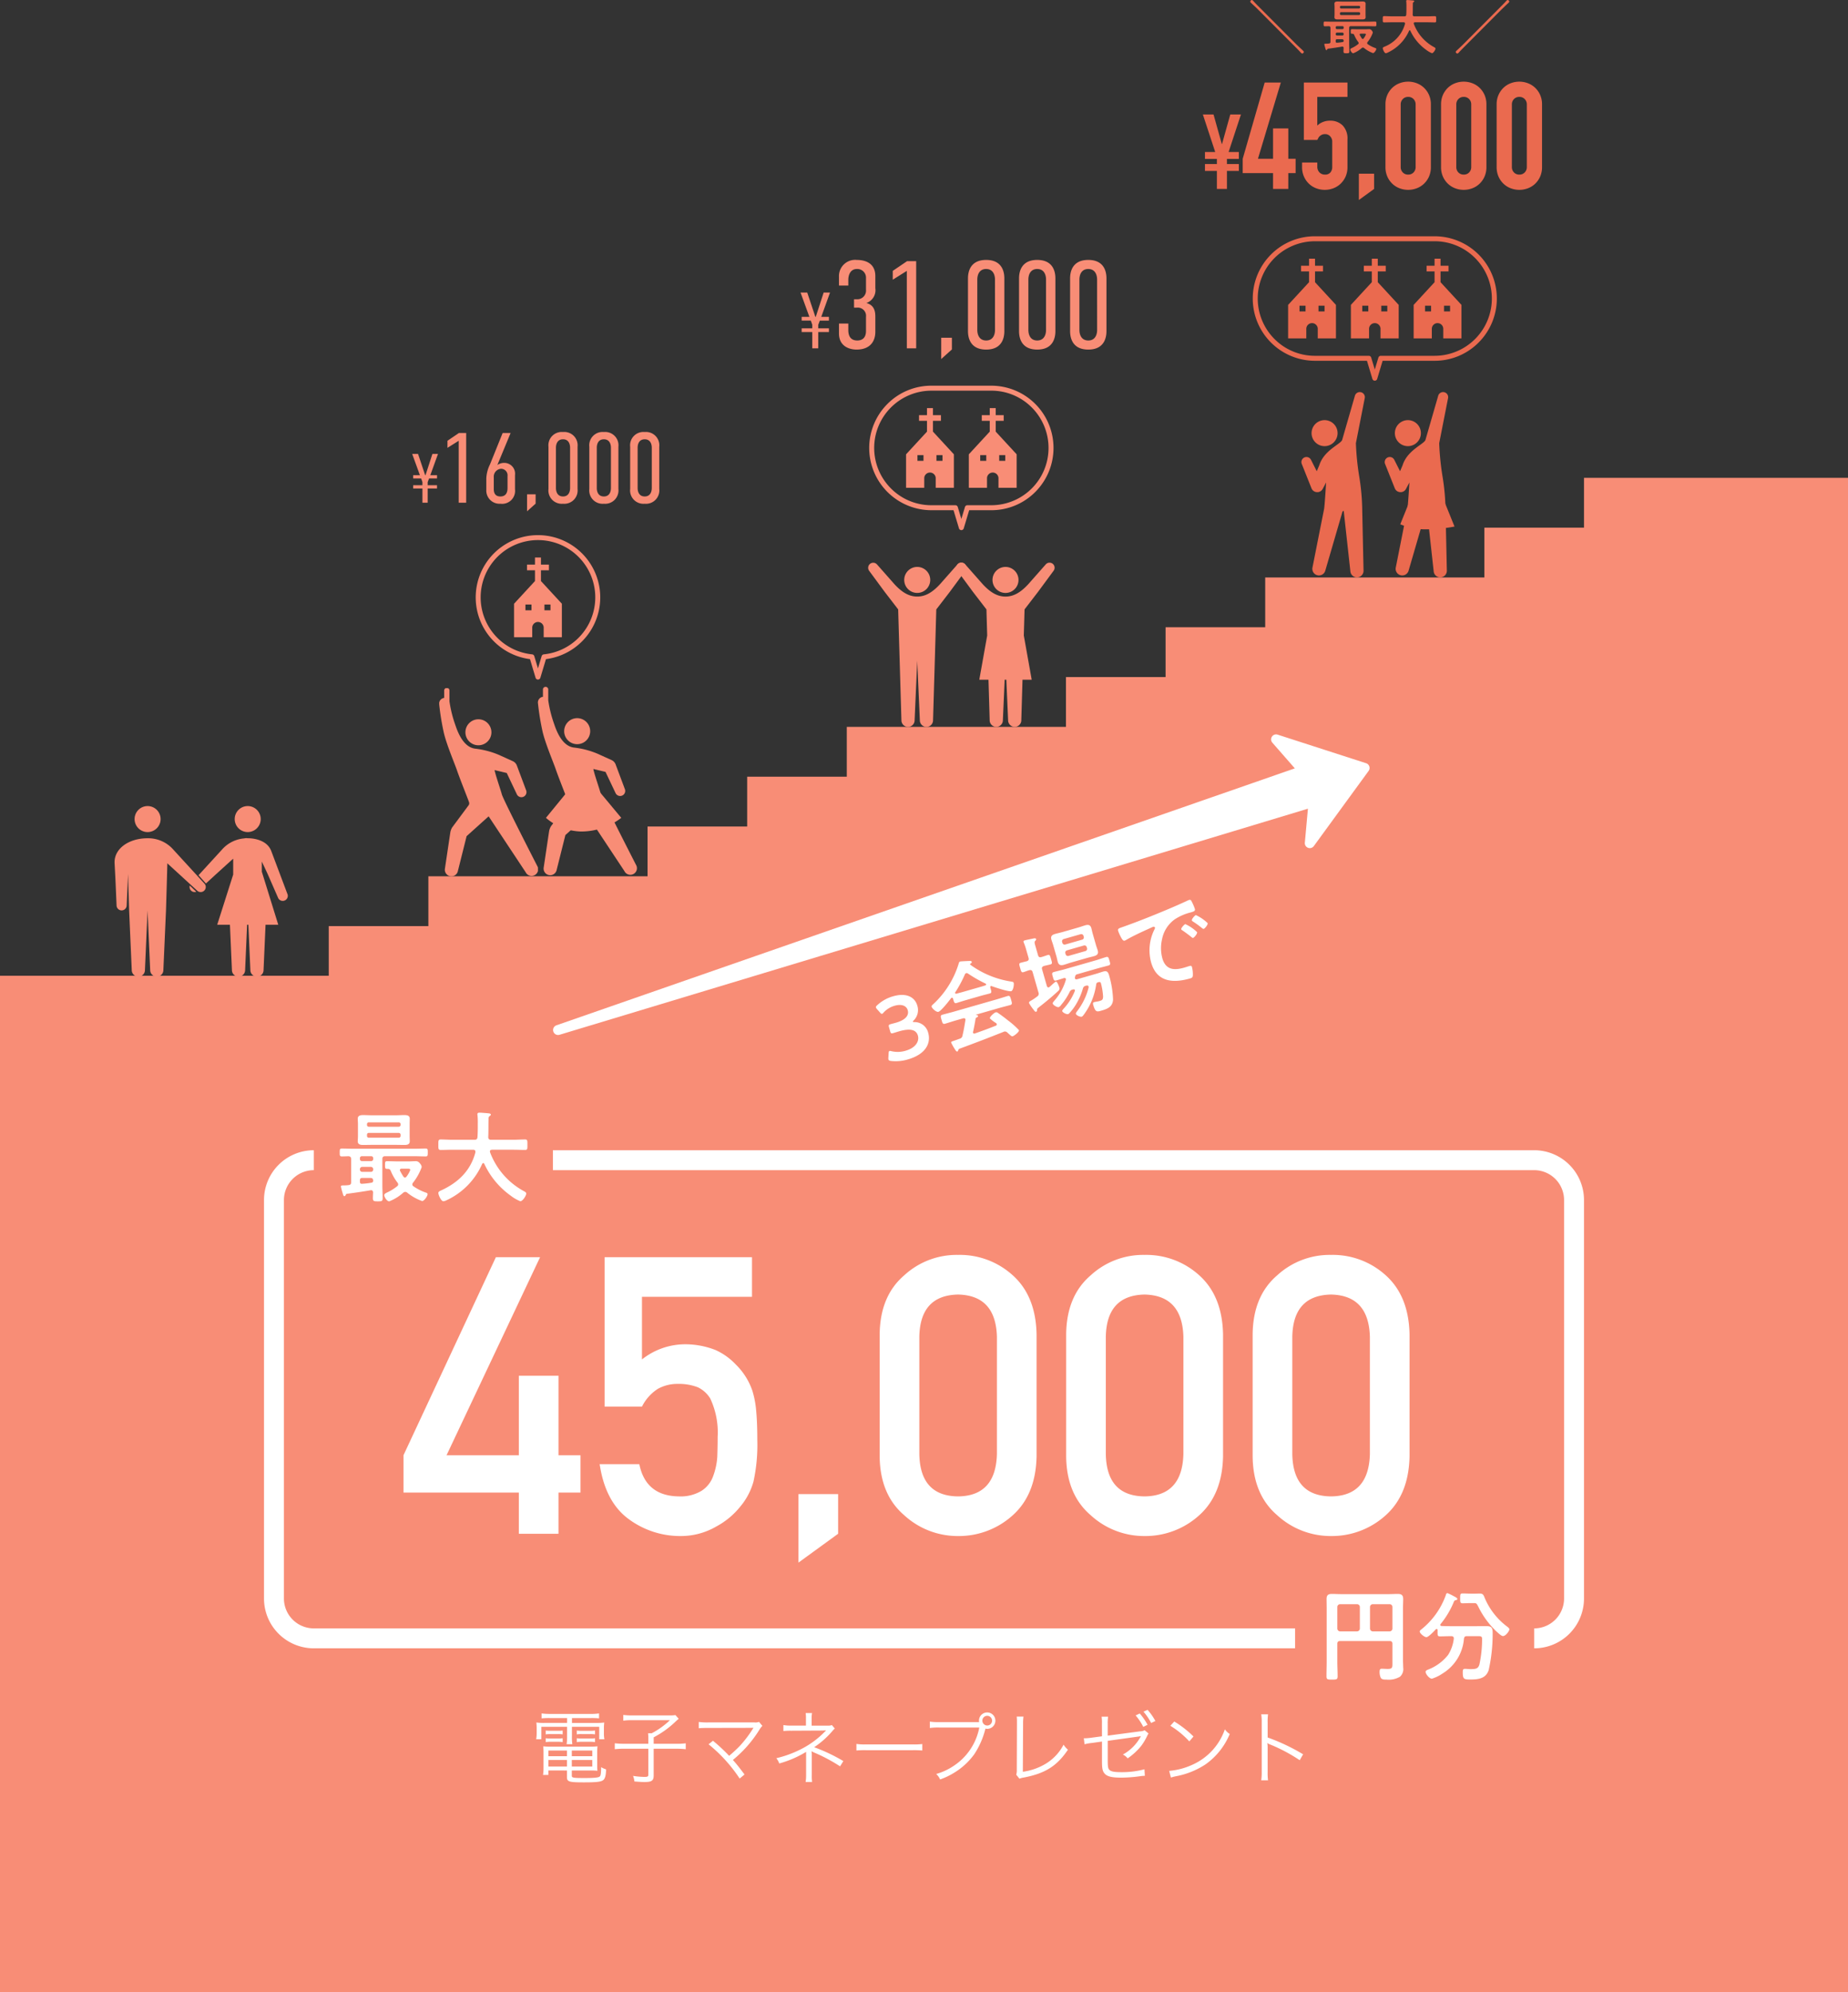 <svg xmlns="http://www.w3.org/2000/svg" xmlns:xlink="http://www.w3.org/1999/xlink" width="371" height="399.936" viewBox="0 0 371 399.936"><rect x="0" y="0" width="371" height="399.936" fill="#333333" stroke="none"/><defs><clipPath id="a"><rect width="19.72" height="32.968" fill="#f88d76"/></clipPath><clipPath id="b"><rect width="19.828" height="37.778" fill="#f88d76"/></clipPath><clipPath id="c"><rect width="12.724" height="37.216" fill="#ea6a4f"/></clipPath><clipPath id="d"><rect width="14.006" height="37.216" fill="#ea6a4f"/></clipPath><clipPath id="e"><rect width="34.774" height="34.241" fill="#f88d76"/></clipPath><clipPath id="f"><path d="M-10,0H0V5.1H48V0H255V100H245V82.522H197V100H-10Z" transform="translate(10)" fill="none" stroke="#fff" stroke-width="4"/></clipPath></defs><g transform="translate(-2 -4544.064)"><g transform="translate(0 -5405)"><path d="M0,120V100H66V90H86V80h44V70h20V60h20V50h44V40h20V30h20V20h44V10h20V0h53V120Z" transform="translate(2 10045)" fill="#f88d76"/><rect width="371" height="204" transform="translate(2 10145)" fill="#f88d76"/><g transform="translate(176.28 10062.032)"><g transform="translate(0 0)" clip-path="url(#a)"><path d="M13.337,3.566a2.61,2.61,0,1,1-2.61-2.61,2.61,2.61,0,0,1,2.61,2.61" transform="translate(-0.866 -0.102)" fill="#f88d76"/><path d="M19.342.226a1.014,1.014,0,0,0-1.428.153l-3.47,3.93C12.89,6,11.47,6.805,9.86,6.805S6.83,6,5.275,4.309L1.806.379A1.016,1.016,0,0,0,.225,1.655l3.111,4.22,2.7,3.511c.1,3.655.651,22.258.651,22.258a1.324,1.324,0,1,0,2.649,0L9.86,19.7l.526,11.947a1.324,1.324,0,1,0,2.649,0s.554-18.6.652-22.258l2.7-3.511L19.5,1.655A1.016,1.016,0,0,0,19.342.226" transform="translate(0 0)" fill="#f88d76"/></g></g><g transform="translate(90.171 10087.222)"><g transform="translate(0 0)" clip-path="url(#b)"><path d="M11.113,9.607A2.61,2.61,0,1,1,8.5,7a2.611,2.611,0,0,1,2.61,2.61" transform="translate(-0.628 -0.746)" fill="#f88d76"/><path d="M19.656,35.644S12.8,22.29,12.563,21.287c-.162-.689-1.268-3.832-1.445-4.835l2.445.588,2.009,4.236a1.015,1.015,0,0,0,1.872-.789L15.57,15.48a1.559,1.559,0,0,0-.8-.818l-2.874-1.3a17.213,17.213,0,0,0-4.673-1.209c-2.109-.264-3.289-2.666-3.95-4.658A24.548,24.548,0,0,1,2.064,2.67V.534A.534.534,0,1,0,1,.534V1.97c-.038,0-.074.006-.112.013A1.152,1.152,0,0,0,.007,3.321,51.52,51.52,0,0,0,.934,8.98C1.5,11.388,3.1,15.126,3.572,16.511c.606,1.778,2.4,6.222,2.441,6.465a.7.7,0,0,1-.083.507c-.092.134-3.313,4.467-3.313,4.467a3.008,3.008,0,0,0-.371.939l-1.093,7.33a1.324,1.324,0,0,0,2.606.472l1.746-6.972,4.422-3.98,7.424,11.21a1.324,1.324,0,1,0,2.3-1.3" transform="translate(0 0)" fill="#f88d76"/></g></g><g transform="translate(263.276 10027.783)"><g transform="translate(0 0)" clip-path="url(#c)"><path d="M5.792,6.467A2.611,2.611,0,1,1,2.438,8.008,2.611,2.611,0,0,1,5.792,6.467" transform="translate(-0.243 -0.672)" fill="#ea6a4f"/><path d="M11.946.029a1.015,1.015,0,0,0-1.226.75L9.266,5.815,8.176,9.592c-.247.852-3.638,2.04-4.594,5.1l-.51,1.2L1.942,13.655a1.016,1.016,0,1,0-1.852.835l1.9,4.768c0,.014.012.029.017.044l.023.058,0,0c.013.029.029.058.045.087l.012.023c.018.03.038.06.058.089l.01.014c.024.033.049.065.076.1s.052.054.079.08l.007.007c.029.028.062.054.094.079l.012.008a1.019,1.019,0,0,0,.091.062l.021.013c.029.017.058.032.088.047l0,0,.03.013.078.032.05.016c.021.007.044.014.066.02s.037.009.055.013l.064.013.054.007.067.006H3.22l.044,0c.026,0,.052,0,.078-.007l.04-.007c.026,0,.053-.009.079-.016s.029-.008.044-.012.048-.013.071-.022.036-.013.054-.021a.521.521,0,0,0,.052-.021l.008,0c.02-.009.038-.02.057-.029l.053-.028.04-.026a1.237,1.237,0,0,0,.392-.4l.01-.018c.018-.029.035-.06.05-.091l0,0,.658-1.241s-.257,4.382-.4,5.3l-1,5.029-1.327,6.7A1.324,1.324,0,1,0,4.8,35.8l1.911-6.561,1.434-4.921c.106-.489.372-.628.368-.228l.561,5.1.748,6.792a1.324,1.324,0,0,0,2.642-.173l-.148-6.832-.111-5.124a44.959,44.959,0,0,0-.581-6.754,53.277,53.277,0,0,1-.692-6.836L11.689,6.4,12.7,1.255a1.017,1.017,0,0,0-.75-1.227" transform="translate(0 0)" fill="#ea6a4f"/></g></g><g transform="translate(280 10027.783)"><g transform="translate(0 0)" clip-path="url(#d)"><path d="M5.792,6.467A2.611,2.611,0,1,1,2.438,8.008,2.611,2.611,0,0,1,5.792,6.467" transform="translate(-0.243 -0.672)" fill="#ea6a4f"/><path d="M11.946.029a1.015,1.015,0,0,0-1.226.75L9.266,5.815,8.176,9.592c-.247.852-3.638,2.04-4.594,5.1l-.51,1.2L1.942,13.655a1.016,1.016,0,1,0-1.852.835l1.9,4.768c0,.014.012.029.017.044l.023.058,0,0c.013.029.029.058.045.087l.012.023c.018.03.038.06.058.089l.01.014c.024.033.049.065.076.1s.052.054.079.08l.007.007c.029.028.062.054.094.079l.012.008a1.019,1.019,0,0,0,.091.062l.021.013c.029.017.058.032.088.047l0,0,.03.013.078.032.05.016c.021.007.044.014.066.02s.037.009.055.013l.064.013.054.007.067.006H3.22l.044,0c.026,0,.052,0,.078-.007l.04-.007c.026,0,.053-.009.079-.016s.029-.008.044-.012.048-.013.071-.022.036-.013.054-.021a.521.521,0,0,0,.052-.021l.008,0c.02-.009.038-.02.057-.029l.053-.028.04-.026a1.237,1.237,0,0,0,.392-.4l.01-.018c.018-.029.035-.06.05-.091l0,0,.658-1.241s-.257,4.382-.4,5.3l-1,5.029-1.327,6.7A1.324,1.324,0,1,0,4.8,35.8l1.911-6.561,1.434-4.921c.106-.489.372-.628.368-.228l.561,5.1.748,6.792a1.324,1.324,0,0,0,2.642-.173l-.148-6.832-.111-5.124a44.959,44.959,0,0,0-.581-6.754,53.277,53.277,0,0,1-.692-6.836L11.689,6.4,12.7,1.255a1.017,1.017,0,0,0-.75-1.227" transform="translate(0 0)" fill="#ea6a4f"/><path d="M4.853,22.243l-1.741,4.3A13.2,13.2,0,0,0,8.149,27.56,32.139,32.139,0,0,0,14.006,27l-2.094-5.173Z" fill="#ea6a4f"/></g></g><g transform="translate(25 10110.9)"><g transform="translate(0 0)" clip-path="url(#e)"><path d="M18.01,16.3l-3.54-3.866-2.656-2.9a6.719,6.719,0,0,0-5.186-2.3C2.886,7.23-.064,9.3,0,12.128L.174,15.46.4,20.7a1.016,1.016,0,0,0,2.032,0l.23-5.237.047-1.068c.091,3.4.215,7.348.215,7.348l.225,5.121.3,6.827a1.324,1.324,0,1,0,2.649,0l.3-6.827.225-5.117.226,5.117.3,6.827a1.324,1.324,0,1,0,2.649,0l.3-6.827.225-5.121s.185-5.883.271-9.476l2.108,1.93,3.866,3.54A1.016,1.016,0,0,0,18.01,16.3" transform="translate(0 -0.771)" fill="#f88d76"/><path d="M27,2.61A2.61,2.61,0,1,0,29.613,0,2.61,2.61,0,0,0,27,2.61" transform="translate(-2.88 0)" fill="#f88d76"/><path d="M4.5,2.61A2.611,2.611,0,1,0,7.108,0,2.611,2.611,0,0,0,4.5,2.61" transform="translate(-0.48 0)" fill="#f88d76"/><path d="M18.2,19.11a1.008,1.008,0,0,1-1.3-1.244Z" transform="translate(-1.798 -1.906)" fill="#f88d76"/><path d="M36.718,18.429l-3.273-8.7c-1.051-2.625-4.7-2.5-4.7-2.5a1.913,1.913,0,0,0-.714.032,6.667,6.667,0,0,0-4.471,2.27l-2.656,2.9L18.87,14.652l1.481,1.662,2.316-2.123,3.16-2.862v3.195L22.618,24.6h2.555l.1,2.261.3,6.827a1.324,1.324,0,1,0,2.649,0l.3-6.827.1-2.261h.252l.1,2.261.3,6.827a1.324,1.324,0,1,0,2.649,0l.3-6.827.1-2.261h2.554l-3.3-10.648V11.915l1.147,2.441,2.1,4.8a1.016,1.016,0,0,0,1.9-.731" transform="translate(-2.013 -0.769)" fill="#f88d76"/></g></g><g transform="translate(98 10057)"><path d="M12,28.5a.5.5,0,0,1-.479-.356L10.4,24.4a12.5,12.5,0,1,1,3.206,0L12.48,28.144A.5.5,0,0,1,12,28.5Zm0-28a11.5,11.5,0,0,0-1.169,22.941.5.5,0,0,1,.429.354L12,26.26l.74-2.465a.5.5,0,0,1,.429-.354A11.5,11.5,0,0,0,12,.5Z" fill="#f88d76"/><g transform="translate(7.2 4)"><path d="M115.974,4.722V2.556h1.6V1.42h-1.6V0h-1.2V1.42h-1.6V2.556h1.6V4.722l-4.2,4.556V16h3.65V14.022a1.152,1.152,0,0,1,2.3,0V16h3.65V9.278Zm-1.9,5.867H112.86V9.439h1.214Zm3.814,0h-1.214V9.439h1.214Z" transform="translate(-110.574)" fill="#f88d76"/></g></g><g transform="translate(177 10027)"><path d="M18,28.5a.5.5,0,0,1-.479-.356L16.428,24.5H12A12.5,12.5,0,0,1,3.161,3.161,12.418,12.418,0,0,1,12-.5H24a12.5,12.5,0,0,1,8.839,21.339A12.419,12.419,0,0,1,24,24.5H19.572l-1.093,3.643A.5.5,0,0,1,18,28.5ZM12,.5A11.5,11.5,0,0,0,3.868,20.132,11.424,11.424,0,0,0,12,23.5h4.8a.5.5,0,0,1,.479.356L18,26.26l.721-2.4A.5.5,0,0,1,19.2,23.5H24A11.5,11.5,0,0,0,32.132,3.868,11.426,11.426,0,0,0,24,.5Z" fill="#f88d76"/><g transform="translate(6.9 4)"><path d="M115.974,4.722V2.556h1.6V1.42h-1.6V0h-1.2V1.42h-1.6V2.556h1.6V4.722l-4.2,4.556V16h3.65V14.022a1.152,1.152,0,0,1,2.3,0V16h3.65V9.278Zm-1.9,5.867H112.86V9.439h1.214Zm3.814,0h-1.214V9.439h1.214Z" transform="translate(-110.574)" fill="#f88d76"/></g><g transform="translate(19.5 4)"><path d="M115.974,4.722V2.556h1.6V1.42h-1.6V0h-1.2V1.42h-1.6V2.556h1.6V4.722l-4.2,4.556V16h3.65V14.022a1.152,1.152,0,0,1,2.3,0V16h3.65V9.278Zm-1.9,5.867H112.86V9.439h1.214Zm3.814,0h-1.214V9.439h1.214Z" transform="translate(-110.574)" fill="#f88d76"/></g></g><g transform="translate(254 9997)"><path d="M24,28.5h0a.5.5,0,0,1-.479-.356L22.428,24.5H12A12.5,12.5,0,0,1,3.161,3.161,12.417,12.417,0,0,1,12-.5H36a12.5,12.5,0,0,1,8.839,21.339A12.418,12.418,0,0,1,36,24.5H25.572l-1.093,3.643A.5.5,0,0,1,24,28.5ZM12,.5A11.5,11.5,0,0,0,3.868,20.132,11.424,11.424,0,0,0,12,23.5H22.8a.5.5,0,0,1,.479.356L24,26.26l.721-2.4A.5.5,0,0,1,25.2,23.5H36A11.5,11.5,0,0,0,44.132,3.868,11.424,11.424,0,0,0,36,.5Z" fill="#ea6a4f"/><g transform="translate(19.2 4)"><path d="M115.974,4.722V2.556h1.6V1.42h-1.6V0h-1.2V1.42h-1.6V2.556h1.6V4.722l-4.2,4.556V16h3.65V14.022a1.152,1.152,0,0,1,2.3,0V16h3.65V9.278Zm-1.9,5.867H112.86V9.439h1.214Zm3.814,0h-1.214V9.439h1.214Z" transform="translate(-110.574)" fill="#ea6a4f"/></g><g transform="translate(6.6 4)"><path d="M115.974,4.722V2.556h1.6V1.42h-1.6V0h-1.2V1.42h-1.6V2.556h1.6V4.722l-4.2,4.556V16h3.65V14.022a1.152,1.152,0,0,1,2.3,0V16h3.65V9.278Zm-1.9,5.867H112.86V9.439h1.214Zm3.814,0h-1.214V9.439h1.214Z" transform="translate(-110.574)" fill="#ea6a4f"/></g><g transform="translate(31.8 4)"><path d="M115.974,4.722V2.556h1.6V1.42h-1.6V0h-1.2V1.42h-1.6V2.556h1.6V4.722l-4.2,4.556V16h3.65V14.022a1.152,1.152,0,0,1,2.3,0V16h3.65V9.278Zm-1.9,5.867H112.86V9.439h1.214Zm3.814,0h-1.214V9.439h1.214Z" transform="translate(-110.574)" fill="#ea6a4f"/></g></g><path d="M-25.054-3.514v.658h1.862V0h1.05V-2.856h1.876v-.658h-1.876V-4.13l.28-.742h1.6V-5.53H-21.61l1.54-4.27h-1.12l-1.386,4.27h-.07L-24.074-9.8H-25.25L-23.7-5.53h-1.358v.658h1.61l.252.714v.644ZM-15.91,0h1.5V-14h-1.46l-2.3,1.56v1.42l2.26-1.42Zm8.82-14L-9.63-7.7a6.964,6.964,0,0,0-.74,2.82v2.3A2.654,2.654,0,0,0-7.53.2,2.6,2.6,0,0,0-4.61-2.7V-5.56A2.166,2.166,0,0,0-6.79-8a2.408,2.408,0,0,0-1.36.42L-5.49-14Zm.98,11.04c0,.76-.22,1.7-1.44,1.7-1.3,0-1.32-1.12-1.32-1.52V-5.12a1.577,1.577,0,0,1,1.48-1.7A1.319,1.319,0,0,1-6.11-5.34ZM-2.19-1.7V1.72L-.47.18V-1.7ZM7.95-11.24A2.676,2.676,0,0,0,5.03-14.2a2.676,2.676,0,0,0-2.92,2.96v8.48A2.676,2.676,0,0,0,5.03.2,2.676,2.676,0,0,0,7.95-2.76ZM6.45-2.96c0,.78-.32,1.7-1.42,1.7s-1.42-.92-1.42-1.7v-8.08c0-.78.32-1.7,1.42-1.7s1.42.92,1.42,1.7Zm9.7-8.28a2.676,2.676,0,0,0-2.92-2.96,2.676,2.676,0,0,0-2.92,2.96v8.48A2.676,2.676,0,0,0,13.23.2a2.676,2.676,0,0,0,2.92-2.96Zm-1.5,8.28c0,.78-.32,1.7-1.42,1.7s-1.42-.92-1.42-1.7v-8.08c0-.78.32-1.7,1.42-1.7s1.42.92,1.42,1.7Zm9.7-8.28a2.676,2.676,0,0,0-2.92-2.96,2.676,2.676,0,0,0-2.92,2.96v8.48A2.676,2.676,0,0,0,21.43.2a2.676,2.676,0,0,0,2.92-2.96Zm-1.5,8.28c0,.78-.32,1.7-1.42,1.7s-1.42-.92-1.42-1.7v-8.08c0-.78.32-1.7,1.42-1.7s1.42.92,1.42,1.7Z" transform="translate(110 10050)" fill="#f88d76"/><path d="M-31.061-4.016v.752h2.128V0h1.2V-3.264h2.144v-.752h-2.144v-.7l.32-.848h1.824V-6.32h-1.536l1.76-4.88h-1.28l-1.584,4.88h-.08l-1.632-4.88h-1.344l1.776,4.88h-1.552v.752h1.84l.288.816v.736ZM-23.57-12.6h1.875v-1.175c0-.75.3-2.15,1.725-2.15A1.73,1.73,0,0,1-18.145-14.1v2.325A1.744,1.744,0,0,1-19.92-9.85h-.625v1.675h.6a1.653,1.653,0,0,1,1.8,1.85V-3.5c0,1.55-.925,1.925-1.75,1.925-1.55,0-1.8-1.225-1.8-2.075V-4.975H-23.57V-3c0,2.675,2.2,3.25,3.525,3.25,2.675,0,3.775-1.6,3.775-3.575V-6.2c0-.925-.025-2.425-1.8-2.9a2.721,2.721,0,0,0,1.8-2.975V-14.5c0-2.65-2.075-3.25-3.725-3.25A3.251,3.251,0,0,0-23.57-14.4ZM-9.945,0H-8.07V-17.5H-9.9l-2.875,1.95v1.775l2.825-1.775Zm6.9-2.125V2.15L-.9.225v-2.35ZM9.63-14.05c0-1.325-.45-3.7-3.65-3.7s-3.65,2.375-3.65,3.7v10.6c0,1.325.45,3.7,3.65,3.7s3.65-2.375,3.65-3.7ZM7.755-3.7c0,.975-.4,2.125-1.775,2.125S4.2-2.725,4.2-3.7V-13.8c0-.975.4-2.125,1.775-2.125s1.775,1.15,1.775,2.125ZM19.88-14.05c0-1.325-.45-3.7-3.65-3.7s-3.65,2.375-3.65,3.7v10.6c0,1.325.45,3.7,3.65,3.7s3.65-2.375,3.65-3.7ZM18-3.7c0,.975-.4,2.125-1.775,2.125S14.455-2.725,14.455-3.7V-13.8c0-.975.4-2.125,1.775-2.125S18-14.775,18-13.8ZM30.13-14.05c0-1.325-.45-3.7-3.65-3.7s-3.65,2.375-3.65,3.7v10.6c0,1.325.45,3.7,3.65,3.7s3.65-2.375,3.65-3.7ZM28.255-3.7c0,.975-.4,2.125-1.775,2.125S24.7-2.725,24.7-3.7V-13.8c0-.975.4-2.125,1.775-2.125s1.775,1.15,1.775,2.125Z" transform="translate(194 10019)" fill="#f88d76"/><path d="M-31.7,0V-3.612h-2.394V-5H-31.7V-6.027h-2.394V-7.413h2.058l-2.478-7.539h2.142l1.659,5.943h.042l1.659-5.943h2.142l-2.478,7.539h2.058v1.386h-2.394V-5h2.394v1.386h-2.394V0Zm11.274,0V-3.18h-6.09V-6.06l4.41-15.3h3.24l-4.59,15.3h3.03v-6.09h3.06v6.09h1.47v2.88h-1.47V0Zm14.94-21.36v2.88h-6.06v5.76a3.428,3.428,0,0,1,1.08-.7,3.671,3.671,0,0,1,1.47-.285,3.489,3.489,0,0,1,2.535.945A3.778,3.778,0,0,1-5.484-9.93v5.52a4.665,4.665,0,0,1-.375,1.92A4.493,4.493,0,0,1-6.864-1.05a4.324,4.324,0,0,1-1.455.915A4.8,4.8,0,0,1-10.044.18a4.8,4.8,0,0,1-1.725-.315,4.324,4.324,0,0,1-1.455-.915,4.493,4.493,0,0,1-1-1.44A4.665,4.665,0,0,1-14.6-4.41v-.9h3.06v.78a1.642,1.642,0,0,0,.435,1.215,1.522,1.522,0,0,0,1.125.435A1.353,1.353,0,0,0-8.919-3.3a1.7,1.7,0,0,0,.375-1.17V-9.48a1.559,1.559,0,0,0-.405-1.08,1.33,1.33,0,0,0-1.035-.45,1.465,1.465,0,0,0-.66.135,1.713,1.713,0,0,0-.45.315,1.246,1.246,0,0,0-.27.39q-.15.27-.18.33h-2.7V-21.36ZM-3.2,2.22V-3.06h3.06V0Zm5.34-19.17a4.665,4.665,0,0,1,.375-1.92,4.493,4.493,0,0,1,1-1.44,4.324,4.324,0,0,1,1.455-.915A4.8,4.8,0,0,1,6.7-21.54a4.8,4.8,0,0,1,1.725.315,4.324,4.324,0,0,1,1.455.915,4.493,4.493,0,0,1,1.005,1.44,4.665,4.665,0,0,1,.375,1.92V-4.41a4.665,4.665,0,0,1-.375,1.92A4.493,4.493,0,0,1,9.876-1.05a4.324,4.324,0,0,1-1.455.915A4.8,4.8,0,0,1,6.7.18,4.8,4.8,0,0,1,4.971-.135,4.324,4.324,0,0,1,3.516-1.05a4.493,4.493,0,0,1-1-1.44,4.665,4.665,0,0,1-.375-1.92ZM5.2-4.41a1.513,1.513,0,0,0,.42,1.095A1.435,1.435,0,0,0,6.7-2.88a1.435,1.435,0,0,0,1.08-.435A1.513,1.513,0,0,0,8.2-4.41V-16.95a1.513,1.513,0,0,0-.42-1.095A1.435,1.435,0,0,0,6.7-18.48a1.435,1.435,0,0,0-1.08.435A1.513,1.513,0,0,0,5.2-16.95Zm8.1-12.54a4.665,4.665,0,0,1,.375-1.92,4.493,4.493,0,0,1,1-1.44,4.324,4.324,0,0,1,1.455-.915,4.8,4.8,0,0,1,1.725-.315,4.8,4.8,0,0,1,1.725.315,4.324,4.324,0,0,1,1.455.915,4.493,4.493,0,0,1,1,1.44,4.665,4.665,0,0,1,.375,1.92V-4.41a4.665,4.665,0,0,1-.375,1.92,4.493,4.493,0,0,1-1,1.44,4.324,4.324,0,0,1-1.455.915A4.8,4.8,0,0,1,17.856.18a4.8,4.8,0,0,1-1.725-.315,4.324,4.324,0,0,1-1.455-.915,4.493,4.493,0,0,1-1-1.44A4.665,4.665,0,0,1,13.3-4.41Zm3.06,12.54a1.513,1.513,0,0,0,.42,1.095,1.435,1.435,0,0,0,1.08.435,1.435,1.435,0,0,0,1.08-.435,1.513,1.513,0,0,0,.42-1.095V-16.95a1.513,1.513,0,0,0-.42-1.095,1.435,1.435,0,0,0-1.08-.435,1.435,1.435,0,0,0-1.08.435,1.513,1.513,0,0,0-.42,1.095Zm8.1-12.54a4.665,4.665,0,0,1,.375-1.92,4.493,4.493,0,0,1,1-1.44,4.324,4.324,0,0,1,1.455-.915,4.8,4.8,0,0,1,1.725-.315,4.8,4.8,0,0,1,1.725.315,4.324,4.324,0,0,1,1.455.915A4.492,4.492,0,0,1,33.2-18.87a4.665,4.665,0,0,1,.375,1.92V-4.41A4.665,4.665,0,0,1,33.2-2.49,4.492,4.492,0,0,1,32.2-1.05a4.324,4.324,0,0,1-1.455.915A4.8,4.8,0,0,1,29.016.18a4.8,4.8,0,0,1-1.725-.315,4.324,4.324,0,0,1-1.455-.915,4.493,4.493,0,0,1-1-1.44,4.665,4.665,0,0,1-.375-1.92Zm3.06,12.54a1.513,1.513,0,0,0,.42,1.095,1.435,1.435,0,0,0,1.08.435,1.435,1.435,0,0,0,1.08-.435,1.513,1.513,0,0,0,.42-1.095V-16.95a1.513,1.513,0,0,0-.42-1.095,1.435,1.435,0,0,0-1.08-.435,1.435,1.435,0,0,0-1.08.435,1.513,1.513,0,0,0-.42,1.095Z" transform="translate(278 9987)" fill="#ea6a4f"/><path d="M-24.144-8.448c-.4-.4-.792-.792-1.164-1.2-.084-.1-.24-.288-.372-.288A.358.358,0,0,0-26-9.624a.405.405,0,0,0,.156.264c.444.42.9.828,1.344,1.272l7.392,7.416c.4.4.792.792,1.164,1.2.1.108.264.288.372.288A.369.369,0,0,0-15.252.5a.33.33,0,0,0-.12-.228c-.252-.252-1.08-1.008-1.38-1.308Zm19.968.96a.221.221,0,0,1,.228.228v.12a.214.214,0,0,1-.228.228H-7.764a.208.208,0,0,1-.228-.228v-.12a.208.208,0,0,1,.228-.228Zm.228-.972a.221.221,0,0,1-.228.228H-7.764a.214.214,0,0,1-.228-.228v-.072a.208.208,0,0,1,.228-.228h3.588a.214.214,0,0,1,.228.228Zm1.092-.12c0-.2.012-.408.012-.612,0-.408-.348-.444-.66-.444-.348,0-.684.024-1.02.024h-2.9c-.348,0-.7-.024-1.032-.024s-.648.06-.648.444c0,.192.024.384.024.612v1.488c0,.24-.024.432-.024.612,0,.408.348.444.672.444s.672-.012,1.008-.012h2.9c.348,0,.7.012,1.032.012s.648-.048.648-.444c0-.2-.012-.4-.012-.612ZM-8.844-3.108A.277.277,0,0,1-8.556-3.4h1.02a.277.277,0,0,1,.288.288v.036a.268.268,0,0,1-.288.276h-1.02a.268.268,0,0,1-.288-.276Zm0-1.344a.221.221,0,0,1,.228-.228h1.14a.221.221,0,0,1,.228.228v.132a.236.236,0,0,1-.228.228h-1.14a.236.236,0,0,1-.228-.228Zm1.26,2.388c.228,0,.324.1.336.324-.012.156-.06.228-.216.252a9.429,9.429,0,0,1-1.152.132c-.168,0-.228-.1-.228-.252v-.168c0-.2.084-.288.288-.288Zm.012,1.488a.52.52,0,0,1,.06-.012c.168,0,.24.108.252.264-.012.24-.024.48-.024.72,0,.348.156.36.588.36.468,0,.588-.012.588-.384,0-.5-.036-1.02-.036-1.524V-4.344c0-.24.108-.336.336-.336h3.492c.468,0,.936.024,1.4.024.24,0,.24-.144.24-.48s0-.468-.252-.468c-.468,0-.936.024-1.392.024H-9.624c-.468,0-.936-.024-1.4-.024-.24,0-.252.108-.252.48,0,.336,0,.468.252.468s.528-.012.792-.024c.24.024.312.1.336.336V-1.56c0,.228-.084.336-.312.36a4.449,4.449,0,0,1-.564.036c-.252,0-.36.012-.36.132a6.818,6.818,0,0,0,.192.744c.084.288.12.42.228.42.084,0,.12-.072.156-.144.048-.1.06-.132.168-.144C-9.444-.276-8.508-.42-7.572-.576Zm3.96-1.656A7.263,7.263,0,0,1-4-2.892.381.381,0,0,1-4.032-3c0-.132.108-.18.216-.18h.648c.252,0,.384.012.384.156a3.081,3.081,0,0,1-.444.792.238.238,0,0,1-.192.12A.238.238,0,0,1-3.612-2.232Zm.48,1.956a5.976,5.976,0,0,0,1.776,1C-1.1.72-.7.132-.7-.108-.7-.228-.8-.264-.912-.3A6.206,6.206,0,0,1-2.4-1.056a.257.257,0,0,1-.132-.228.34.34,0,0,1,.072-.192A6.644,6.644,0,0,0-1.4-3.372a.756.756,0,0,0-.228-.456.587.587,0,0,0-.552-.252c-.252,0-.5.024-.756.024H-4.284c-.432,0-.864-.024-1.284-.024-.252,0-.252.1-.252.468,0,.3-.012.456.228.456h.108c.216,0,.3.108.372.288A5.979,5.979,0,0,0-4.32-1.5a.374.374,0,0,1,.084.216.284.284,0,0,1-.132.228,5.777,5.777,0,0,1-1.152.72c-.144.072-.4.168-.4.348,0,.228.324.744.6.744A5.536,5.536,0,0,0-3.624-.288a.426.426,0,0,1,.24-.1A.4.4,0,0,1-3.132-.276Zm8.2-4.872A6.891,6.891,0,0,1,.948-.564a.585.585,0,0,1-.084.036C.744-.468.6-.4.6-.252c0,.192.312,1,.612,1A1.032,1.032,0,0,0,1.632.6c.024,0,.036-.012.06-.024A8.658,8.658,0,0,0,5.88-3.756c.036-.048.072-.1.132-.1a.13.13,0,0,1,.12.084A9.727,9.727,0,0,0,9.3.06a4.746,4.746,0,0,0,1.176.684c.276,0,.708-.66.708-.912,0-.156-.108-.2-.228-.276A8.841,8.841,0,0,1,6.828-5.16c0-.036-.012-.06-.012-.108,0-.144.12-.18.24-.192h2.58c.468,0,.936.024,1.4.024.312,0,.288-.144.288-.624s.024-.636-.276-.636c-.48,0-.948.036-1.416.036h-2.7c-.216,0-.312-.1-.324-.312.036-.744.012-1.476.036-2.208a.364.364,0,0,1,.18-.372c.048-.036.1-.072.1-.132,0-.12-.144-.144-.228-.156-.216-.024-.924-.084-1.128-.084-.132,0-.264.024-.264.192a.2.2,0,0,0,.012.084,9.11,9.11,0,0,1,.036,1.032v.5c0,.372-.012.756-.036,1.128-.024.24-.12.324-.348.324H2.292c-.468,0-.936-.036-1.4-.036C.588-6.7.6-6.54.6-6.06s-.012.624.288.624c.468,0,.936-.024,1.4-.024H4.8c.144,0,.264.06.264.228ZM24.5-8.088c.408-.384.8-.78,1.212-1.152.108-.1.288-.252.288-.384a.358.358,0,0,0-.324-.312c-.132,0-.288.192-.372.288-.372.408-.768.8-1.164,1.2L16.752-1.032c-.252.252-.876.84-1.32,1.26a.393.393,0,0,0-.18.276.369.369,0,0,0,.324.312c.12,0,.276-.18.372-.288.336-.372.768-.8,1.164-1.2Z" transform="translate(279 9959)" fill="#ea6a4f"/><path d="M60.852,2v.976H56.42a11.607,11.607,0,0,1-1.744-.08,9.469,9.469,0,0,1,.064,1.216v.944a6.882,6.882,0,0,1-.1,1.2h1.04V3.76h5.168V5.68a9.385,9.385,0,0,1-.1,1.568h1.152a9.655,9.655,0,0,1-.08-1.568V3.76H67.3v2.5h1.04a5.613,5.613,0,0,1-.1-1.2V4.112A9,9,0,0,1,68.308,2.9a11.988,11.988,0,0,1-1.76.08h-4.72V2h3.9a13.785,13.785,0,0,1,1.536.064V1.072a10.89,10.89,0,0,1-1.584.1h-8.32a12.625,12.625,0,0,1-1.632-.1v.992A15.518,15.518,0,0,1,57.316,2ZM60.82,12.528v1.328c0,.928.416,1.056,3.392,1.056,2.5,0,3.408-.1,3.856-.432.4-.288.576-.912.608-2.176a3.927,3.927,0,0,1-.992-.448c-.016,1.248-.08,1.728-.288,1.888-.272.224-1.12.3-3.024.3-2.24,0-2.576-.048-2.576-.432V12.528h3.7a12.328,12.328,0,0,1,1.44.064,10.926,10.926,0,0,1-.048-1.152V9.1a11.529,11.529,0,0,1,.064-1.424,11.6,11.6,0,0,1-1.456.064H57.428a10.692,10.692,0,0,1-1.376-.064A12.387,12.387,0,0,1,56.116,9.1v2.96a8.622,8.622,0,0,1-.1,1.36h1.072v-.9Zm0-4V9.664H57.092V8.528Zm0,1.9v1.3H57.092v-1.3Zm.976,1.3v-1.3h4.112v1.3Zm0-2.064V8.528h4.112V9.664ZM56.564,5.28a5.626,5.626,0,0,1,.976-.064h1.488a5.159,5.159,0,0,1,.928.064V4.512a7.218,7.218,0,0,1-.928.048H57.54a7.706,7.706,0,0,1-.976-.048Zm0,1.552a5.4,5.4,0,0,1,.976-.064h1.488a5.047,5.047,0,0,1,.928.064V6.048a5.047,5.047,0,0,1-.928.064H57.54a5.176,5.176,0,0,1-.976-.064ZM62.8,5.28a5.4,5.4,0,0,1,.976-.064h1.744a5.047,5.047,0,0,1,.928.064V4.5a4.938,4.938,0,0,1-.928.064H63.78A5.176,5.176,0,0,1,62.8,4.5Zm0,1.552a5.4,5.4,0,0,1,.976-.064h1.744a5.047,5.047,0,0,1,.928.064V6.048a5.047,5.047,0,0,1-.928.064H63.78a5.176,5.176,0,0,1-.976-.064Zm14.352.336H72.42a16.823,16.823,0,0,1-2-.1V8.256a17.582,17.582,0,0,1,1.968-.1h4.768v5.2c0,.384-.144.464-.768.464a15.4,15.4,0,0,1-2.3-.208,3.964,3.964,0,0,1,.272,1.12c1.024.08,1.52.112,2.032.112,1.456,0,1.84-.272,1.84-1.344V8.16h4.5a15.84,15.84,0,0,1,1.936.1V7.072a14.959,14.959,0,0,1-1.936.1h-4.5v-1.3a19.189,19.189,0,0,0,4.448-3.216c.224-.208.24-.224.576-.512L82.6,1.408a7.434,7.434,0,0,1-1.248.064H73.764a11.779,11.779,0,0,1-1.632-.1V2.528a11.217,11.217,0,0,1,1.616-.1h7.744a15.959,15.959,0,0,1-3.648,2.624h-.736a10.438,10.438,0,0,1,.048,1.056Zm12.1.1a30.2,30.2,0,0,1,6.24,6.88l.976-.816C95.4,11.9,94.74,11.072,94.132,10.416a24.467,24.467,0,0,0,5.28-6,4.568,4.568,0,0,1,.64-.848l-.672-.8a1.954,1.954,0,0,1-.9.112H89.156a11.63,11.63,0,0,1-1.872-.1V4.048c.544-.048.992-.064,1.856-.064,8.912-.016,8.912-.016,9.136-.032-.064.1-.08.112-.128.192a23.357,23.357,0,0,1-2.64,3.472A27.9,27.9,0,0,1,93.38,9.584,34.574,34.574,0,0,0,90.132,6.56Zm20.784,7.568a8.306,8.306,0,0,1-.064-1.392V9.472a3.728,3.728,0,0,0-.064-.816,4.473,4.473,0,0,0,.464.24,33.207,33.207,0,0,1,5.28,2.8l.656-1.056a34.879,34.879,0,0,0-5.856-2.784,17.656,17.656,0,0,0,3.712-3.312,2.739,2.739,0,0,1,.432-.432l-.592-.7a1.7,1.7,0,0,1-.7.112h-3.36V2.048a4.971,4.971,0,0,1,.08-1.056h-1.28A6.465,6.465,0,0,1,108.8,2.08V3.52h-2.976a8.117,8.117,0,0,1-1.552-.112v1.2a13.374,13.374,0,0,1,1.552-.064l6.112-.032c.24,0,.5-.016.912-.048a17.924,17.924,0,0,1-5.376,3.952,21.737,21.737,0,0,1-4.624,1.648,3.361,3.361,0,0,1,.592,1.056,21.177,21.177,0,0,0,5.408-2.336.656.656,0,0,0-.016.176v4.512a8.07,8.07,0,0,1-.1,1.36Zm8.9-6.32a17.479,17.479,0,0,1,1.984-.064h9.28a18.3,18.3,0,0,1,1.952.064v-1.3a12.619,12.619,0,0,1-1.936.08h-9.3a11.318,11.318,0,0,1-1.984-.1Zm24.416-5.7h-7.872a11.462,11.462,0,0,1-1.808-.1V4a11.126,11.126,0,0,1,1.792-.1H143.6a11.83,11.83,0,0,1-5.04,7.632,12.278,12.278,0,0,1-3.616,1.7,3.107,3.107,0,0,1,.784,1.1,14.447,14.447,0,0,0,2.944-1.424,13.771,13.771,0,0,0,3.936-3.664,16.374,16.374,0,0,0,2.224-5.12,1.533,1.533,0,0,0,.352.048,1.648,1.648,0,1,0-1.648-1.664,2.464,2.464,0,0,0,.032.3Zm1.84-1.264a.976.976,0,0,1,0,1.952.99.99,0,0,1-.976-.976A.97.97,0,0,1,145.188,1.552Zm5.92.16a8.271,8.271,0,0,1,.048.864v.592l-.032,9.168a3.07,3.07,0,0,1-.112,1.04l.64.8a4.02,4.02,0,0,1,.928-.24c4.272-.832,6.624-2.32,8.816-5.584a4.075,4.075,0,0,1-.88-1.008,9.685,9.685,0,0,1-3.6,3.84,12.08,12.08,0,0,1-4.576,1.6l.048-9.648a9.859,9.859,0,0,1,.08-1.424Zm17.12,3.952-2.032.272a11.432,11.432,0,0,1-1.376.128,1.477,1.477,0,0,1-.24-.016l.144,1.216a10.245,10.245,0,0,1,1.568-.272l1.936-.272v3.84c0,1.648.112,2.144.592,2.656.512.528,1.44.752,3.264.752a28.5,28.5,0,0,0,3.792-.288,6.476,6.476,0,0,1,.96-.08l-.08-1.312a17.468,17.468,0,0,1-4.656.576c-1.312,0-1.984-.112-2.32-.4s-.4-.624-.4-2.128V6.576l6.08-.848a3.565,3.565,0,0,0,.592-.112,8.945,8.945,0,0,1-3.632,3.712,2.721,2.721,0,0,1,.96.768,12.663,12.663,0,0,0,2.72-2.5,11.318,11.318,0,0,0,1.216-2.048,3.4,3.4,0,0,1,.256-.448l-.784-.656a1.969,1.969,0,0,1-.912.224l-6.5.864V3.2a9.174,9.174,0,0,1,.08-1.472h-1.3a9.059,9.059,0,0,1,.064,1.456Zm6.752-4.192a11.336,11.336,0,0,1,1.536,2.3l.864-.416a12.923,12.923,0,0,0-1.568-2.272ZM176.564.72A11.36,11.36,0,0,1,178.1,2.992l.848-.4A11.153,11.153,0,0,0,177.38.352Zm5.392,2.832a17.668,17.668,0,0,1,3.808,3.136L186.6,5.7a20.843,20.843,0,0,0-3.856-3.008Zm.112,10.4a8.407,8.407,0,0,1,.96-.256A16.131,16.131,0,0,0,189,11.312a14.033,14.033,0,0,0,4.88-6.112,3.2,3.2,0,0,1-.976-.944,12.09,12.09,0,0,1-6.528,7.12,13.926,13.926,0,0,1-4.656,1.232Zm19.5.544a10.882,10.882,0,0,1-.08-1.7V7.984a5.588,5.588,0,0,0-.064-.944l.032-.016a1.765,1.765,0,0,0,.5.272,32.622,32.622,0,0,1,5.968,3.168l.688-1.184a39.681,39.681,0,0,0-7.12-3.376V2.912a10.044,10.044,0,0,1,.08-1.664H200.2a9.485,9.485,0,0,1,.1,1.632v9.936a10.289,10.289,0,0,1-.1,1.68Z" transform="translate(55 10292)" fill="#fff"/><g transform="translate(55 10171)"><g transform="translate(0 9)" clip-path="url(#f)"><path d="M10,4a6.007,6.007,0,0,0-6,6V90a6.007,6.007,0,0,0,6,6H255a6.007,6.007,0,0,0,6-6V10a6.007,6.007,0,0,0-6-6H10m0-4H255a10,10,0,0,1,10,10V90a10,10,0,0,1-10,10H10A10,10,0,0,1,0,90V10A10,10,0,0,1,10,0Z" transform="translate(0)" fill="#fff"/></g><path d="M-101.994-8.265h23.156V0h7.96V-8.265h4.418v-7.5h-4.418V-31.726h-7.96v15.958H-93.349l18.776-39.762h-8.874l-18.548,39.762Zm40.371-17.253h7.5a8.962,8.962,0,0,1,3.2-3.58,8.045,8.045,0,0,1,3.961-.99,10.59,10.59,0,0,1,4.075.686,5.933,5.933,0,0,1,2.476,2.247,16.038,16.038,0,0,1,1.485,7.731q0,1.942-.076,4a13.554,13.554,0,0,1-.838,3.885,5.807,5.807,0,0,1-2.285,2.895A8.122,8.122,0,0,1-46.693-7.5q-6.665-.076-7.96-6.475h-7.96q1.143,7.655,5.9,11.083A17.346,17.346,0,0,0-46.389.457a14.09,14.09,0,0,0,7.236-1.942,15.506,15.506,0,0,0,4.761-3.961,13.312,13.312,0,0,0,2.666-5.065,34.553,34.553,0,0,0,.762-8.3q0-3.5-.229-5.9a18.994,18.994,0,0,0-.762-4,13.437,13.437,0,0,0-3.352-5.294,12.765,12.765,0,0,0-4.075-2.895,16.746,16.746,0,0,0-5.865-1.143A13.988,13.988,0,0,0-54.12-35V-47.569h22.09v-7.96H-61.623ZM-22.7,5.789-14.739,0V-7.96H-22.7ZM17.139-16Q16.91-7.579,9.331-7.5,1.714-7.579,1.562-16V-39.533q.152-8.341,7.77-8.493,7.579.152,7.808,8.493ZM-6.4-15.539q.076,7.655,4.913,11.807A15.847,15.847,0,0,0,9.331.457,16.09,16.09,0,0,0,20.338-3.732Q24.946-7.884,25.1-15.539V-40.028q-.152-7.693-4.761-11.845A15.792,15.792,0,0,0,9.331-55.986,15.546,15.546,0,0,0-1.485-51.873Q-6.322-47.722-6.4-40.028ZM54.577-16Q54.349-7.579,46.77-7.5,39.152-7.579,39-16V-39.533q.152-8.341,7.77-8.493,7.579.152,7.808,8.493Zm-23.537.457q.076,7.655,4.913,11.807A15.847,15.847,0,0,0,46.77.457,16.09,16.09,0,0,0,57.776-3.732q4.608-4.151,4.761-11.807V-40.028q-.152-7.693-4.761-11.845A15.792,15.792,0,0,0,46.77-55.986a15.546,15.546,0,0,0-10.816,4.113q-4.837,4.151-4.913,11.845ZM92.016-16Q91.787-7.579,84.208-7.5,76.591-7.579,76.438-16V-39.533q.152-8.341,7.77-8.493,7.579.152,7.808,8.493Zm-23.537.457q.076,7.655,4.913,11.807A15.847,15.847,0,0,0,84.208.457,16.09,16.09,0,0,0,95.215-3.732q4.608-4.151,4.761-11.807V-40.028q-.152-7.693-4.761-11.845a15.792,15.792,0,0,0-11.007-4.113,15.546,15.546,0,0,0-10.816,4.113q-4.837,4.151-4.913,11.845Z" transform="translate(130 86)" fill="#fff"/><path d="M-11-8.96a.572.572,0,0,1-.56.56h-3.4a.572.572,0,0,1-.56-.56V-13.3a.559.559,0,0,1,.56-.56h3.4a.559.559,0,0,1,.56.56Zm2.6.56a.572.572,0,0,1-.56-.56V-13.3a.559.559,0,0,1,.56-.56h3.38a.559.559,0,0,1,.56.56v4.34a.572.572,0,0,1-.56.56Zm3.94,6.42c0,.84-.02,1.12-.96,1.12-.4,0-.78-.04-1.18-.04-.28,0-.44.08-.44.68A2.776,2.776,0,0,0-6.8.92c.22.38.78.36,1.16.36A4.452,4.452,0,0,0-2.94.7,2.066,2.066,0,0,0-2.3-1.16c0-.5-.04-1-.04-1.5v-10.4c0-.62.04-1.22.04-1.84,0-.8-.36-1.02-1.1-1.02-.6,0-1.18.04-1.76.04h-9.66c-.6,0-1.18-.04-1.78-.04-.76,0-1.08.24-1.08,1.02,0,.62.02,1.22.02,1.84V-2.32c0,.98-.04,1.96-.04,2.94,0,.64.22.66,1.12.66.86,0,1.12-.02,1.12-.64,0-1-.06-1.98-.06-2.96V-5.9c0-.4.16-.56.56-.56h9.94c.38,0,.56.16.56.56Zm16.3-12.1c.5,0,.58,0,.94.72a17.441,17.441,0,0,0,3.54,4.88,1.8,1.8,0,0,0,.2.18c.4.36.9.84,1.22.84.56,0,1.28-1.04,1.28-1.34,0-.22-.26-.4-.42-.54a13.933,13.933,0,0,1-4.5-5.7c-.24-.56-.3-.96-1.02-.96-.3,0-.6.02-.9.02h-.94c-.52,0-1.04-.04-1.56-.04-.54,0-.54.16-.54,1,0,.76,0,.98.52.98s1.06-.04,1.58-.04ZM7.86-6.92A7.769,7.769,0,0,1,6.72-3.68,9.4,9.4,0,0,1,2.78-.76c-.24.1-.58.22-.58.48,0,.46.76,1.38,1.26,1.38A8.1,8.1,0,0,0,5.6.06a9.012,9.012,0,0,0,4.3-7c.08-.38.2-.5.6-.5h2.2c.64,0,.84.04.84.58A24.043,24.043,0,0,1,13-1.74c-.24.74-.54.92-1.76.92-.38,0-.76-.06-1.14-.06s-.44.22-.44.66c0,1.38.2,1.48,1.5,1.48,1.58,0,3.14-.16,3.7-1.88a32.977,32.977,0,0,0,.8-7.48c0-1.08-.26-1.36-1.34-1.36-.64,0-1.28.02-1.94.02H7.24c-.62,0-1.24-.02-1.84-.04-.14-.02-.26-.08-.26-.22a.382.382,0,0,1,.06-.16,17.188,17.188,0,0,0,2.58-4.26c.16-.38.18-.48.44-.54.12-.02.36-.08.36-.24s-.32-.36-.52-.46l-.12-.06a11.752,11.752,0,0,0-1.34-.66c-.24,0-.28.2-.34.4A15.471,15.471,0,0,1,1.3-8.76c-.12.1-.28.22-.28.38,0,.38.92,1.14,1.34,1.14s1.58-1.24,1.9-1.58a.266.266,0,0,1,.16-.06c.12,0,.18.1.18.22v.48c0,.62.04.78.5.78.72,0,1.44-.04,2.14-.04h.12c.28,0,.5.1.5.42Z" transform="translate(231 114)" fill="#fff"/><path d="M-6.96-12.48a.368.368,0,0,1,.38.38v.2a.357.357,0,0,1-.38.38h-5.98a.347.347,0,0,1-.38-.38v-.2a.347.347,0,0,1,.38-.38Zm.38-1.62a.368.368,0,0,1-.38.38h-5.98a.357.357,0,0,1-.38-.38v-.12a.347.347,0,0,1,.38-.38h5.98a.357.357,0,0,1,.38.38Zm1.82-.2c0-.34.02-.68.02-1.02,0-.68-.58-.74-1.1-.74-.58,0-1.14.04-1.7.04h-4.84c-.58,0-1.16-.04-1.72-.04-.54,0-1.08.1-1.08.74,0,.32.04.64.04,1.02v2.48c0,.4-.04.72-.04,1.02,0,.68.58.74,1.12.74.56,0,1.12-.02,1.68-.02h4.84c.58,0,1.16.02,1.72.02.54,0,1.08-.08,1.08-.74,0-.34-.02-.66-.02-1.02Zm-9.98,9.12a.462.462,0,0,1,.48-.48h1.7a.462.462,0,0,1,.48.48v.06a.446.446,0,0,1-.48.46h-1.7a.446.446,0,0,1-.48-.46Zm0-2.24a.368.368,0,0,1,.38-.38h1.9a.368.368,0,0,1,.38.38v.22a.393.393,0,0,1-.38.38h-1.9a.393.393,0,0,1-.38-.38Zm2.1,3.98c.38,0,.54.16.56.54-.02.26-.1.38-.36.42a15.716,15.716,0,0,1-1.92.22c-.28,0-.38-.16-.38-.42v-.28c0-.34.14-.48.48-.48Zm.02,2.48a.866.866,0,0,1,.1-.02c.28,0,.4.18.42.44-.02.4-.04.8-.04,1.2,0,.58.26.6.98.6.78,0,.98-.02.98-.64,0-.84-.06-1.7-.06-2.54V-7.24c0-.4.18-.56.56-.56h5.82c.78,0,1.56.04,2.34.04.4,0,.4-.24.4-.8,0-.58,0-.78-.42-.78-.78,0-1.56.04-2.32.04H-16.04c-.78,0-1.56-.04-2.34-.04-.4,0-.42.18-.42.8,0,.56,0,.78.42.78.44,0,.88-.02,1.32-.04.4.04.52.16.56.56V-2.6c0,.38-.14.56-.52.6a7.416,7.416,0,0,1-.94.06c-.42,0-.6.02-.6.22a11.363,11.363,0,0,0,.32,1.24c.14.48.2.7.38.7.14,0,.2-.12.26-.24.08-.16.1-.22.28-.24C-15.74-.46-14.18-.7-12.62-.96Zm6.6-2.76a12.1,12.1,0,0,1-.64-1.1A.636.636,0,0,1-6.72-5c0-.22.18-.3.36-.3h1.08c.42,0,.64.02.64.26a5.135,5.135,0,0,1-.74,1.32.4.4,0,0,1-.32.2A.4.4,0,0,1-6.02-3.72Zm.8,3.26A9.959,9.959,0,0,0-2.26,1.2c.42,0,1.1-.98,1.1-1.38,0-.2-.18-.26-.36-.32A10.344,10.344,0,0,1-4-1.76a.429.429,0,0,1-.22-.38.567.567,0,0,1,.12-.32A11.073,11.073,0,0,0-2.34-5.62a1.26,1.26,0,0,0-.38-.76.978.978,0,0,0-.92-.42c-.42,0-.84.04-1.26.04H-7.14c-.72,0-1.44-.04-2.14-.04-.42,0-.42.16-.42.78,0,.5-.02.76.38.76h.18c.36,0,.5.18.62.48A9.964,9.964,0,0,0-7.2-2.5a.623.623,0,0,1,.14.36.473.473,0,0,1-.22.38A9.629,9.629,0,0,1-9.2-.56c-.24.12-.66.28-.66.58,0,.38.54,1.24,1,1.24A9.227,9.227,0,0,0-6.04-.48a.711.711,0,0,1,.4-.16A.667.667,0,0,1-5.22-.46ZM8.44-8.58C7.48-4.88,4.96-2.5,1.58-.94a.975.975,0,0,1-.14.06c-.2.1-.44.22-.44.46,0,.32.52,1.66,1.02,1.66A1.72,1.72,0,0,0,2.72,1c.04,0,.06-.02.1-.04A14.43,14.43,0,0,0,9.8-6.26c.06-.08.12-.16.22-.16a.217.217,0,0,1,.2.14A16.211,16.211,0,0,0,15.5.1a7.91,7.91,0,0,0,1.96,1.14c.46,0,1.18-1.1,1.18-1.52,0-.26-.18-.34-.38-.46A14.735,14.735,0,0,1,11.38-8.6c0-.06-.02-.1-.02-.18,0-.24.2-.3.4-.32h4.3c.78,0,1.56.04,2.34.04.52,0,.48-.24.48-1.04,0-.78.04-1.06-.46-1.06-.8,0-1.58.06-2.36.06h-4.5c-.36,0-.52-.16-.54-.52.06-1.24.02-2.46.06-3.68a.606.606,0,0,1,.3-.62c.08-.06.16-.12.16-.22,0-.2-.24-.24-.38-.26-.36-.04-1.54-.14-1.88-.14-.22,0-.44.04-.44.32a.34.34,0,0,0,.02.14,15.183,15.183,0,0,1,.06,1.72v.84c0,.62-.02,1.26-.06,1.88-.04.4-.2.54-.58.54H3.82c-.78,0-1.56-.06-2.34-.06-.5,0-.48.26-.48,1.06,0,.78-.02,1.04.48,1.04.78,0,1.56-.04,2.34-.04H8c.24,0,.44.1.44.38Z" transform="translate(34 18)" fill="#fff"/></g><path d="M-27.741-7.218A2.922,2.922,0,0,0-26.229-9.9c0-1.62-1.206-3.114-4.158-3.114a7.774,7.774,0,0,0-3.564.846c-.252.126-.36.216-.36.378a.954.954,0,0,0,.108.36l.4.828c.108.252.2.36.324.36a.735.735,0,0,0,.36-.162,4.724,4.724,0,0,1,2.52-.7c1.386,0,2.268.612,2.268,1.584,0,.99-.81,1.764-2.988,1.764-.342,0-.828-.018-1.026-.018-.468,0-.54.072-.54.54v.81c0,.45.072.522.54.522.18,0,.81-.018,1.206-.018,2.322,0,3.366.63,3.366,1.872,0,1.134-1.062,2.232-3.186,2.232a5.482,5.482,0,0,1-2.79-.7.912.912,0,0,0-.342-.144c-.144,0-.216.126-.306.378l-.306.882a.817.817,0,0,0-.072.324c0,.18.108.288.378.414a8.413,8.413,0,0,0,3.366.648c3.924,0,5.4-2,5.4-4A2.818,2.818,0,0,0-27.7-6.858q-.27-.081-.27-.162C-27.975-7.074-27.885-7.146-27.741-7.218Zm12,3.171a.413.413,0,0,1,.38-.266c.114-.019.285-.057.285-.228,0-.114-.076-.152-.228-.228-.057-.038-.1-.038-.1-.076s.019-.038.076-.038h4.731c.8,0,1.577.038,2.375.038.437,0,.418-.342.418-.931,0-.608.019-.95-.418-.95-.8,0-1.577.038-2.375.038h-8.968c-.779,0-1.577-.038-2.356-.038-.437,0-.418.323-.418.95,0,.589-.019.931.418.931.779,0,1.577-.038,2.356-.038h1.5c.19.019.361.076.361.285a.454.454,0,0,1-.038.171c-.456.969-.893,1.9-1.425,2.831a.728.728,0,0,1-.741.456l-.874.057c-.817.057-.95,0-.95.266a10.882,10.882,0,0,0,.3,1.311c.133.437.19.7.4.7.1,0,.152-.076.209-.152.114-.19.19-.247.361-.266C-18.628.646-17.317.532-15.721.4c1.558-.133,3.1-.285,4.655-.437.038,0,.076-.019.133-.019a.662.662,0,0,1,.608.4c.095.133.171.266.228.361.285.456.38.608.608.608.3,0,1.52-.475,1.52-.836A16.756,16.756,0,0,0-9.527-1.976c-.437-.627-1.026-1.406-1.52-2a.547.547,0,0,0-.437-.266c-.323,0-1.444.532-1.444.855a7.127,7.127,0,0,0,.836,1.14.423.423,0,0,1,.171.323c0,.19-.114.247-.266.266-1.5.152-3,.266-4.484.342-.171,0-.3-.057-.3-.247a.265.265,0,0,1,.057-.171C-16.538-2.413-16.082-3.325-15.74-4.047Zm1.045-9.234a27.612,27.612,0,0,0,2.85,2.926.235.235,0,0,1,.076.152c0,.133-.114.171-.209.19-.456.019-.893.019-1.33.019h-3.477c-.418,0-.836-.019-1.254-.019-.1-.019-.19-.057-.19-.19a.173.173,0,0,1,.076-.152,24.056,24.056,0,0,0,2.831-2.907.419.419,0,0,1,.3-.171A.406.406,0,0,1-14.695-13.281Zm-4.256,4.2c0,.532,0,.874.38.874.532,0,1.2-.038,1.786-.038h3.477c.57,0,1.292.038,1.767.038.361,0,.4-.247.4-.722v-.4c.019-.114.057-.247.209-.247a.172.172,0,0,1,.133.057c.551.4,2.945,2.052,3.5,2.052.418,0,.931-1.1.931-1.463,0-.228-.19-.285-.627-.494a18.685,18.685,0,0,1-6.745-5.415c-.019-.019-.019-.038-.019-.076a.12.12,0,0,1,.1-.114c.152-.038.361-.1.361-.285,0-.152-.152-.228-.285-.266-.3-.076-1.748-.437-1.957-.437-.171,0-.285.171-.361.3a18.429,18.429,0,0,1-7.125,6.422c-.228.114-.494.209-.494.437,0,.4.608,1.349,1.026,1.349.551,0,2.66-1.52,3.173-1.919a.265.265,0,0,1,.171-.057c.152,0,.19.133.209.247ZM9.223-12.26a.462.462,0,0,1,.48.48v.2a.462.462,0,0,1-.48.48h-3.5a.462.462,0,0,1-.48-.48v-.2a.462.462,0,0,1,.48-.48Zm-3.5-1.22a.462.462,0,0,1-.48-.48v-.18a.462.462,0,0,1,.48-.48h3.5a.462.462,0,0,1,.48.48v.18a.462.462,0,0,1-.48.48Zm5.88-.6c0-.36.04-.74.04-1.1,0-.72-.38-.9-1.02-.9-.5,0-1,.04-1.5.04H5.843c-.52,0-1.02-.04-1.52-.04-.66,0-1.02.2-1.02.9,0,.36.04.72.04,1.1v2.44c0,.36-.04.72-.04,1.1,0,.7.38.9,1.04.9.5,0,1-.04,1.5-.04h3.28c.5,0,1,.04,1.52.04.64,0,1-.22,1-.9,0-.36-.04-.74-.04-1.1Zm-1.68,9.7c.3.02.52,0,.52.38a13.074,13.074,0,0,1-.32,2.66c-.18.56-.34.66-.92.66A2.68,2.68,0,0,1,8.8-.7c-.2-.02-.52-.06-.7-.06-.32,0-.34.26-.34.5,0,1.56.34,1.54,1.28,1.54,1.28,0,2.36-.12,2.84-1.48a19.8,19.8,0,0,0,.58-4.9c0-.68-.14-1.06-.9-1.06-.5,0-1.02.04-1.54.04H6.043c-.18-.02-.34-.08-.34-.28a.584.584,0,0,1,.04-.18c.04-.06.06-.12.1-.18a.51.51,0,0,1,.54-.32h4.28c.74,0,1.5.04,2.26.04.44,0,.42-.32.42-.88s.02-.88-.42-.88c-.76,0-1.52.06-2.26.06H4.2c-.76,0-1.5-.06-2.26-.06-.44,0-.42.32-.42.88s-.02.88.42.88c.42,0,1.22-.02,1.68-.04.16.02.3.1.3.28a.323.323,0,0,1-.06.18A10.9,10.9,0,0,1,.483-3.24c-.26.18-.46.3-.46.48,0,.32.64,1,.96,1a1.221,1.221,0,0,0,.6-.3,12.393,12.393,0,0,0,2.34-2.02.844.844,0,0,1,.74-.3h.08c.14.02.3.06.3.24a.3.3,0,0,1-.08.18A11.418,11.418,0,0,1,1.9-1.22c-.14.1-.46.26-.46.44,0,.3.64.88.94.88a.459.459,0,0,0,.28-.08A10.325,10.325,0,0,0,4.7-1.56a13.026,13.026,0,0,0,1.98-2.46.7.7,0,0,1,.7-.36h.16c.18.02.34.08.34.3a.584.584,0,0,1-.04.18A12.9,12.9,0,0,1,4.343.02c-.14.1-.42.3-.42.48,0,.32.66.86.96.86.18,0,.42-.2.58-.32a13.309,13.309,0,0,0,4-5.1A.475.475,0,0,1,9.923-4.38ZM-2.6-5a9.771,9.771,0,0,1-1.42.46c-.22.06-.5.1-.5.38a8.777,8.777,0,0,0,.46,1.4c.16.42.22.64.44.64.16,0,.22-.16.3-.38.04-.12.1-.18.44-.32,1.5-.6,3.3-1.38,4.72-2.12a.577.577,0,0,0,.34-.6c0-.22-.06-1.3-.36-1.3a6.871,6.871,0,0,0-1,.44c-.2.1-.4.2-.46.22a.587.587,0,0,1-.2.06c-.22,0-.3-.2-.3-.4V-9.96c0-.38.16-.52.54-.56.46.02,1.06.06,1.36.06.42,0,.4-.26.4-.98,0-.76,0-.98-.4-.98-.46,0-.9.06-1.36.04-.38,0-.54-.16-.54-.56v-1.88c0-.66.02-.88.22-1,.18-.12.3-.18.3-.32,0-.2-.24-.24-.38-.26-.36-.02-1.56-.12-1.86-.12-.2,0-.34.04-.34.26a.9.9,0,0,0,.02.24,13.563,13.563,0,0,1,.06,1.58v1.5c0,.4-.16.54-.56.56-.24-.02-1.04-.04-1.22-.04-.42,0-.4.24-.4.98,0,.7-.02.98.4.98.38,0,.82-.06,1.24-.06.4.04.54.18.54.56v4.22A.65.65,0,0,1-2.6-5Zm19.265-8.146a9.406,9.406,0,0,0,.231,1.512c.063.231.168.693.462.693a1.621,1.621,0,0,0,.315-.042c1.344-.357,3.234-.651,4.641-.861.21-.021,1.176-.189,1.323-.189s.315.063.315.252c0,.105-.126.252-.357.5a9.327,9.327,0,0,0-2.31,6.027c0,4.1,3.066,5.229,6.636,5.229.357,0,.525-.042.672-.357A5.943,5.943,0,0,0,28.911-2.1c0-.336-.168-.357-.483-.357-.231,0-.693.021-1.05.021-2.142,0-3.7-.588-3.7-3.024a7.862,7.862,0,0,1,1.008-3.7,6.382,6.382,0,0,1,3.57-3.129,10.4,10.4,0,0,1,3.486-.441c.5-.021.945.021.945-.441A9.555,9.555,0,0,0,32.5-14.7c-.042-.252-.084-.525-.4-.525a1.2,1.2,0,0,0-.273.021c-1.575.252-3.171.462-4.767.651-3.045.357-6.111.672-9.177.861C16.962-13.629,16.668-13.692,16.668-13.146Zm15.876,1.218c-.252,0-1.071.546-1.071.8a.5.5,0,0,0,.147.273,17.769,17.769,0,0,1,1.365,1.743c.084.1.168.273.315.273.252,0,1.071-.588,1.071-.882A8.534,8.534,0,0,0,32.544-11.928ZM30-10.773c-.231,0-1.071.525-1.071.777,0,.105.126.231.189.294.462.567.924,1.155,1.344,1.764.084.105.147.252.294.252.231,0,1.071-.567,1.071-.882A8.133,8.133,0,0,0,30-10.773Z" transform="translate(214.09 10153.227) rotate(-16)" fill="#fff"/><path d="M0,10.954,158.417,7.668,155.131,0l15.129,10.954L155.131,21.909l3.286-7.668Z" transform="matrix(0.951, -0.309, 0.309, 0.951, 110.652, 10145.445)" fill="#fff"/><path d="M155.131-1a1,1,0,0,1,.586.19l15.129,10.954a1,1,0,0,1,0,1.62L155.718,22.719a1,1,0,0,1-1.506-1.2l2.7-6.305L-.021,11.954a1,1,0,0,1-.979-1,1,1,0,0,1,.979-1L156.914,6.7l-2.7-6.305a1,1,0,0,1,.295-1.175A1,1,0,0,1,155.131-1Zm13.424,11.954-11.08-8.022,1.861,4.342a1,1,0,0,1-.9,1.394L48.215,10.954l110.223,2.287a1,1,0,0,1,.9,1.394l-1.861,4.342Z" transform="matrix(0.951, -0.309, 0.309, 0.951, 110.652, 10145.445)" fill="#fff"/><g transform="translate(110 10087.001)"><g clip-path="url(#b)"><path d="M24.859,25.935a2.611,2.611,0,1,1-2.61-2.61,2.611,2.611,0,0,1,2.61,2.61" transform="translate(-14.375 -17.074)" fill="#f88d76"/><path d="M19.656,35.644S12.8,22.289,12.563,21.287c-.162-.689-1.267-3.832-1.444-4.835l2.444.587,2.009,4.237a1.016,1.016,0,0,0,1.872-.789L15.57,15.48a1.56,1.56,0,0,0-.8-.818l-2.874-1.3a17.2,17.2,0,0,0-4.673-1.209c-2.109-.264-3.289-2.666-3.95-4.658A24.556,24.556,0,0,1,2.065,2.67V.534A.534.534,0,1,0,1,.534V1.97a.931.931,0,0,0-.111.012A1.152,1.152,0,0,0,.008,3.32,51.424,51.424,0,0,0,.933,8.979C1.5,11.388,3.1,15.126,3.572,16.511c.605,1.778,2.4,6.222,2.441,6.465a.7.7,0,0,1-.083.507c-.092.133-3.313,4.466-3.313,4.466a3.017,3.017,0,0,0-.371.939l-1.092,7.33a1.324,1.324,0,0,0,2.606.472l1.746-6.971,4.422-3.98,7.424,11.21a1.324,1.324,0,1,0,2.3-1.3" transform="translate(0)" fill="#f88d76"/><path d="M10.312,77.9,5.978,83.2a11.158,11.158,0,0,0,7.075,2.742A13.206,13.206,0,0,0,21.1,83.2l-4.52-5.425Z" transform="translate(-4.376 -56.935)" fill="#f88d76"/></g></g><g transform="translate(194.001 10062.032)"><g clip-path="url(#a)"><path d="M32.273,5.8a2.61,2.61,0,1,1-2.611-2.61A2.61,2.61,0,0,1,32.273,5.8" transform="translate(-19.802 -2.334)" fill="#f88d76"/><path d="M19.342.226a1.015,1.015,0,0,0-1.428.152l-3.469,3.93c-1.555,1.691-2.975,2.5-4.585,2.5S6.83,6,5.275,4.308L1.806.378A1.016,1.016,0,1,0,.225,1.654l3.11,4.22,2.7,3.511c.025.943.081,2.882.15,5.239L4.6,23.5H6.444c.131,4.431.241,8.14.241,8.14a1.324,1.324,0,1,0,2.649,0l.358-8.14h.335l.358,8.14a1.324,1.324,0,1,0,2.649,0s.11-3.709.241-8.14h1.846l-1.585-8.879c.069-2.357.124-4.3.149-5.239l2.7-3.511,3.11-4.22A1.015,1.015,0,0,0,19.342.226" transform="translate(0 0)" fill="#f88d76"/></g></g></g></g></svg>